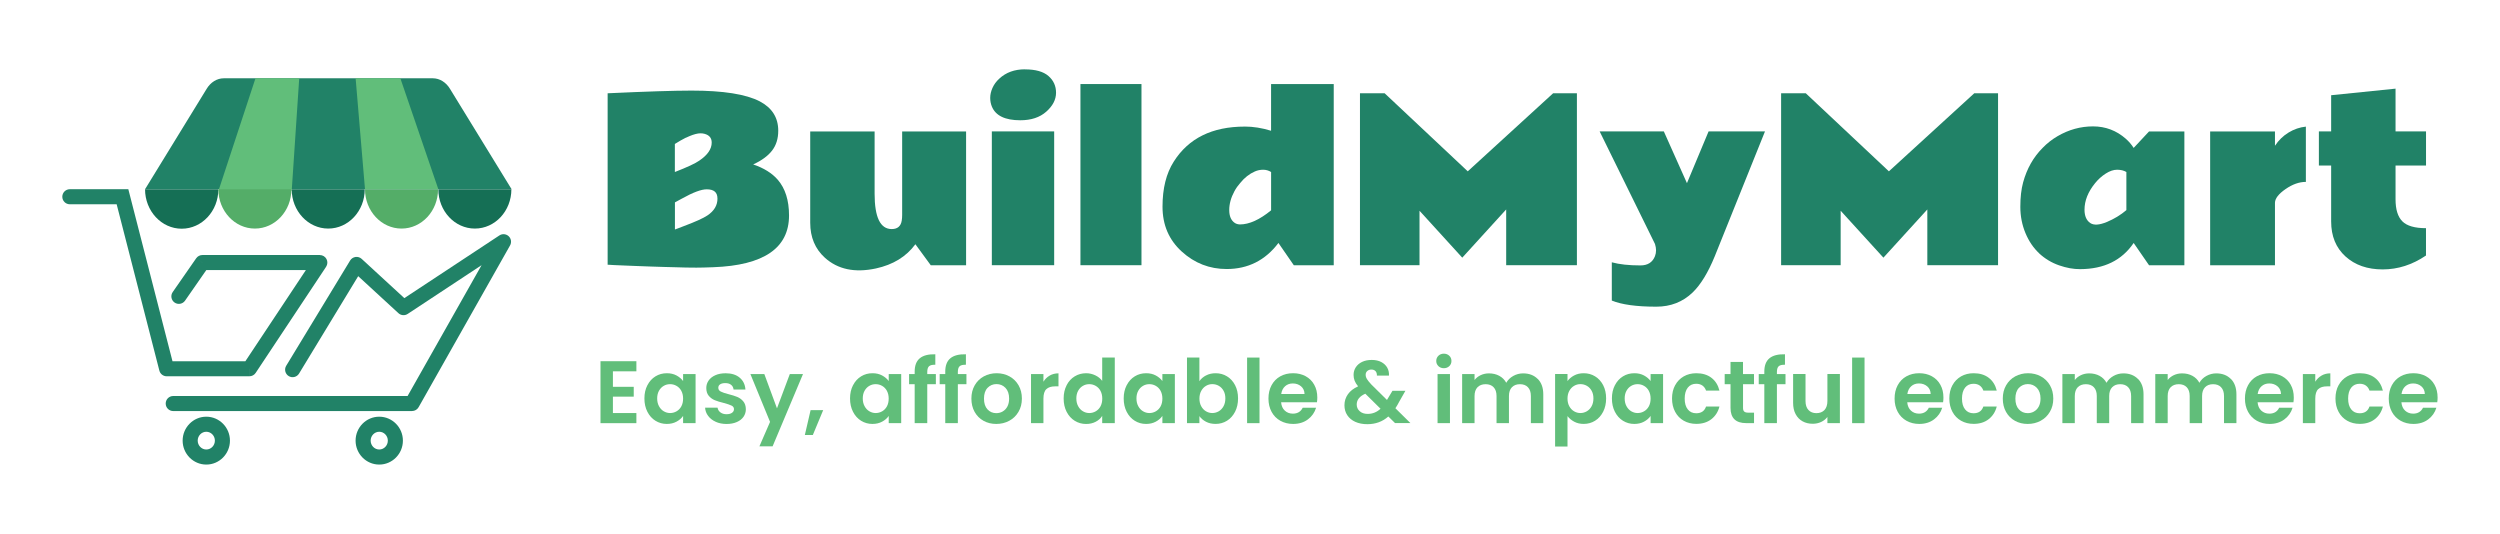 <?xml version="1.0" encoding="UTF-8"?>
<svg id="Layer_1" data-name="Layer 1" xmlns="http://www.w3.org/2000/svg" viewBox="0 0 707 151">
  <defs>
    <style>
      .cls-1 {
        fill: #54ad68;
      }

      .cls-1, .cls-2, .cls-3, .cls-4 {
        stroke-width: 0px;
      }

      .cls-2 {
        fill: #61be7a;
      }

      .cls-3 {
        fill: #156f55;
      }

      .cls-4 {
        fill: #218267;
      }
    </style>
  </defs>
  <g>
    <g>
      <path class="cls-2" d="M173.33,105v4.39h5.89v2.78h-5.89v4.64h6.64v2.86h-10.15v-17.52h10.15v2.86h-6.64Z"/>
      <path class="cls-2" d="M183.09,108.94c.56-1.09,1.32-1.92,2.28-2.51s2.03-.88,3.22-.88c1.04,0,1.94.21,2.72.63.78.42,1.4.94,1.87,1.58v-1.98h3.53v13.88h-3.53v-2.03c-.45.65-1.07,1.19-1.87,1.62-.79.43-1.71.64-2.75.64-1.17,0-2.23-.3-3.2-.9s-1.72-1.45-2.28-2.54c-.56-1.09-.84-2.35-.84-3.77s.28-2.65.84-3.73ZM192.68,110.53c-.33-.61-.79-1.08-1.35-1.4-.57-.33-1.18-.49-1.83-.49s-1.25.16-1.8.48c-.55.32-1,.78-1.34,1.39-.34.61-.51,1.33-.51,2.17s.17,1.57.51,2.19c.34.63.79,1.11,1.35,1.44.56.33,1.16.5,1.79.5s1.26-.16,1.83-.49c.57-.33,1.02-.79,1.35-1.4.33-.61.5-1.34.5-2.19s-.17-1.58-.5-2.19Z"/>
      <path class="cls-2" d="M202.4,119.28c-.9-.41-1.62-.96-2.14-1.67-.53-.7-.81-1.48-.86-2.33h3.53c.07.54.33.98.79,1.33.46.35,1.03.53,1.72.53s1.19-.13,1.57-.4c.38-.27.56-.61.56-1.03,0-.45-.23-.79-.69-1.01-.46-.23-1.19-.47-2.19-.74-1.04-.25-1.88-.51-2.54-.78s-1.23-.68-1.7-1.23-.71-1.29-.71-2.23c0-.77.22-1.47.66-2.11.44-.63,1.08-1.14,1.9-1.5.83-.37,1.8-.55,2.92-.55,1.65,0,2.97.41,3.96,1.24s1.53,1.94,1.63,3.35h-3.36c-.05-.55-.28-.99-.69-1.32-.41-.33-.96-.49-1.64-.49-.63,0-1.12.12-1.47.35s-.51.56-.51.98c0,.47.23.82.7,1.06.47.24,1.19.49,2.18.74,1,.25,1.83.51,2.48.78.65.27,1.22.68,1.69,1.24.48.56.72,1.3.74,2.22,0,.8-.22,1.52-.66,2.16-.44.63-1.08,1.13-1.91,1.49-.83.36-1.79.54-2.89.54s-2.16-.2-3.06-.61Z"/>
      <path class="cls-2" d="M227.09,105.78l-8.6,20.45h-3.73l3.01-6.92-5.56-13.53h3.94l3.58,9.7,3.63-9.7h3.73Z"/>
      <path class="cls-2" d="M232.8,115.98l-2.93,7.04h-2.26l1.63-7.04h3.56Z"/>
      <path class="cls-2" d="M241.24,108.94c.56-1.09,1.32-1.92,2.28-2.51s2.03-.88,3.22-.88c1.04,0,1.94.21,2.72.63.78.42,1.4.94,1.87,1.58v-1.98h3.53v13.88h-3.53v-2.03c-.45.65-1.07,1.19-1.87,1.62-.79.43-1.71.64-2.75.64-1.17,0-2.23-.3-3.2-.9s-1.72-1.45-2.28-2.54c-.56-1.09-.84-2.35-.84-3.77s.28-2.65.84-3.73ZM250.82,110.53c-.33-.61-.79-1.08-1.35-1.4-.57-.33-1.18-.49-1.83-.49s-1.25.16-1.8.48c-.55.32-1,.78-1.34,1.39-.34.61-.51,1.33-.51,2.17s.17,1.57.51,2.19c.34.63.79,1.11,1.35,1.44.56.33,1.16.5,1.79.5s1.26-.16,1.83-.49c.57-.33,1.02-.79,1.35-1.4.33-.61.5-1.34.5-2.19s-.17-1.58-.5-2.19Z"/>
      <path class="cls-2" d="M264.66,108.66h-2.43v11h-3.56v-11h-1.58v-2.88h1.58v-.7c0-1.7.48-2.96,1.45-3.76.97-.8,2.43-1.18,4.39-1.13v2.96c-.85-.02-1.45.12-1.78.43-.33.3-.5.84-.5,1.63v.58h2.43v2.88Z"/>
      <path class="cls-2" d="M273.31,108.66h-2.43v11h-3.56v-11h-1.58v-2.88h1.58v-.7c0-1.7.48-2.96,1.45-3.76.97-.8,2.43-1.18,4.39-1.13v2.96c-.85-.02-1.45.12-1.78.43-.33.3-.5.84-.5,1.63v.58h2.43v2.88Z"/>
      <path class="cls-2" d="M278.14,119c-1.07-.59-1.91-1.43-2.52-2.52-.61-1.09-.91-2.34-.91-3.76s.31-2.67.94-3.76c.63-1.09,1.48-1.92,2.57-2.52,1.09-.59,2.3-.89,3.63-.89s2.55.3,3.63.89,1.94,1.43,2.57,2.52c.63,1.09.94,2.34.94,3.76s-.32,2.67-.97,3.76c-.64,1.09-1.51,1.93-2.61,2.52-1.09.59-2.32.89-3.67.89s-2.54-.3-3.61-.89ZM283.54,116.37c.56-.31,1.01-.77,1.34-1.39.33-.62.5-1.37.5-2.25,0-1.32-.35-2.33-1.04-3.05-.69-.71-1.54-1.06-2.54-1.06s-1.84.36-2.52,1.06c-.68.71-1.01,1.73-1.01,3.05s.33,2.33.99,3.04c.66.71,1.49,1.07,2.49,1.07.63,0,1.23-.15,1.79-.46Z"/>
      <path class="cls-2" d="M296.85,106.21c.73-.42,1.56-.63,2.49-.63v3.68h-.93c-1.1,0-1.93.26-2.49.78-.56.52-.84,1.42-.84,2.71v6.92h-3.51v-13.88h3.51v2.16c.45-.74,1.04-1.31,1.77-1.73Z"/>
      <path class="cls-2" d="M301.64,108.94c.56-1.09,1.32-1.92,2.29-2.51s2.05-.88,3.23-.88c.9,0,1.76.2,2.58.59s1.47.91,1.96,1.57v-6.59h3.56v18.55h-3.56v-2.05c-.43.69-1.04,1.24-1.83,1.65-.79.42-1.7.63-2.73.63-1.17,0-2.24-.3-3.21-.9s-1.73-1.45-2.29-2.54c-.56-1.09-.84-2.35-.84-3.77s.28-2.65.84-3.73ZM311.22,110.53c-.33-.61-.79-1.08-1.35-1.4-.57-.33-1.18-.49-1.83-.49s-1.25.16-1.8.48c-.55.32-1,.78-1.34,1.39-.34.61-.51,1.33-.51,2.17s.17,1.57.51,2.19c.34.63.79,1.11,1.35,1.44.56.33,1.16.5,1.79.5s1.26-.16,1.83-.49c.57-.33,1.02-.79,1.35-1.4.33-.61.5-1.34.5-2.19s-.17-1.58-.5-2.19Z"/>
      <path class="cls-2" d="M318.63,108.94c.56-1.09,1.32-1.92,2.28-2.51s2.03-.88,3.22-.88c1.04,0,1.94.21,2.72.63.78.42,1.4.94,1.87,1.58v-1.98h3.53v13.88h-3.53v-2.03c-.45.65-1.07,1.19-1.87,1.62-.79.43-1.71.64-2.75.64-1.17,0-2.23-.3-3.2-.9s-1.72-1.45-2.28-2.54c-.56-1.09-.84-2.35-.84-3.77s.28-2.65.84-3.73ZM328.22,110.53c-.33-.61-.79-1.08-1.35-1.4-.57-.33-1.18-.49-1.83-.49s-1.25.16-1.8.48c-.55.32-1,.78-1.34,1.39-.34.61-.51,1.33-.51,2.17s.17,1.57.51,2.19c.34.63.79,1.11,1.35,1.44.56.33,1.16.5,1.79.5s1.26-.16,1.83-.49c.57-.33,1.02-.79,1.35-1.4.33-.61.5-1.34.5-2.19s-.17-1.58-.5-2.19Z"/>
      <path class="cls-2" d="M341.06,106.18c.79-.42,1.7-.63,2.72-.63,1.19,0,2.26.29,3.22.88.96.58,1.72,1.42,2.28,2.49.56,1.08.84,2.33.84,3.75s-.28,2.68-.84,3.77c-.56,1.09-1.32,1.94-2.28,2.54-.96.6-2.04.9-3.22.9-1.04,0-1.94-.2-2.72-.61-.78-.41-1.4-.94-1.87-1.59v1.98h-3.51v-18.55h3.51v6.69c.45-.67,1.07-1.21,1.87-1.63ZM346.02,110.5c-.34-.61-.79-1.07-1.35-1.39-.56-.32-1.17-.48-1.82-.48s-1.23.16-1.79.49-1.01.8-1.35,1.42-.51,1.35-.51,2.18.17,1.56.51,2.18.79,1.09,1.35,1.42,1.16.49,1.79.49,1.26-.17,1.82-.5c.56-.33,1.01-.81,1.35-1.43.34-.62.51-1.35.51-2.21s-.17-1.56-.51-2.17Z"/>
      <path class="cls-2" d="M356.19,101.12v18.55h-3.51v-18.55h3.51Z"/>
      <path class="cls-2" d="M372.45,113.77h-10.15c.08,1,.43,1.79,1.05,2.36.62.57,1.38.85,2.28.85,1.3,0,2.23-.56,2.78-1.68h3.78c-.4,1.34-1.17,2.44-2.31,3.3-1.14.86-2.53,1.29-4.19,1.29-1.34,0-2.54-.3-3.6-.89-1.06-.59-1.89-1.43-2.48-2.52-.59-1.09-.89-2.34-.89-3.76s.29-2.7.88-3.78,1.4-1.92,2.46-2.51,2.26-.88,3.63-.88,2.5.29,3.55.85c1.04.57,1.86,1.37,2.43,2.42.58,1.04.86,2.24.86,3.6,0,.5-.03.95-.1,1.35ZM368.92,111.42c-.02-.9-.34-1.62-.98-2.17-.64-.54-1.41-.81-2.33-.81-.87,0-1.6.26-2.19.79-.59.53-.96,1.26-1.09,2.19h6.59Z"/>
      <path class="cls-2" d="M394.53,119.66l-1.91-1.88c-1.62,1.45-3.6,2.18-5.94,2.18-1.29,0-2.42-.22-3.4-.66-.98-.44-1.73-1.07-2.27-1.88-.54-.81-.8-1.75-.8-2.82,0-1.15.33-2.19.98-3.11.65-.92,1.61-1.66,2.88-2.23-.45-.55-.78-1.08-.98-1.59-.2-.51-.3-1.06-.3-1.64,0-.8.21-1.52.63-2.17.42-.64,1.02-1.15,1.79-1.52.78-.37,1.68-.55,2.72-.55s1.96.2,2.71.6,1.31.94,1.68,1.6c.37.67.53,1.41.48,2.23h-3.41c.02-.55-.12-.97-.4-1.27-.28-.29-.67-.44-1.15-.44s-.86.14-1.17.41c-.31.28-.46.63-.46,1.06s.12.83.38,1.24.66.92,1.23,1.52l4.41,4.36s.06-.07.08-.1c.02-.03.03-.07.05-.1l1.43-2.38h3.66l-1.75,3.08c-.33.65-.69,1.27-1.08,1.85l4.24,4.19h-4.31ZM390.42,115.6l-4.31-4.26c-1.62.72-2.43,1.74-2.43,3.06,0,.75.28,1.38.85,1.89.57.51,1.32.76,2.25.76,1.37,0,2.58-.48,3.63-1.45Z"/>
      <path class="cls-2" d="M406.78,103.54c-.41-.39-.61-.88-.61-1.46s.2-1.07.61-1.47c.41-.39.92-.59,1.54-.59s1.13.2,1.54.59c.41.39.61.88.61,1.47s-.2,1.07-.61,1.46c-.41.39-.92.59-1.54.59s-1.13-.2-1.54-.59ZM410.05,105.78v13.88h-3.51v-13.88h3.51Z"/>
      <path class="cls-2" d="M434.87,107.15c1.04,1.04,1.57,2.5,1.57,4.37v8.15h-3.51v-7.67c0-1.09-.28-1.92-.83-2.49-.55-.58-1.3-.86-2.26-.86s-1.71.29-2.27.86c-.56.58-.84,1.41-.84,2.49v7.67h-3.51v-7.67c0-1.09-.28-1.92-.83-2.49-.55-.58-1.3-.86-2.26-.86s-1.73.29-2.29.86c-.56.58-.84,1.41-.84,2.49v7.67h-3.51v-13.88h3.51v1.68c.45-.59,1.03-1.04,1.74-1.38.71-.33,1.49-.5,2.34-.5,1.09,0,2.06.23,2.91.69.85.46,1.51,1.12,1.98,1.97.45-.8,1.11-1.45,1.97-1.93.86-.48,1.79-.73,2.79-.73,1.7,0,3.08.52,4.12,1.57Z"/>
      <path class="cls-2" d="M445.15,106.19c.79-.43,1.7-.64,2.72-.64,1.19,0,2.26.29,3.22.88.96.58,1.72,1.42,2.28,2.49.56,1.08.84,2.33.84,3.75s-.28,2.68-.84,3.77c-.56,1.09-1.32,1.94-2.28,2.54-.96.6-2.04.9-3.22.9-1.02,0-1.92-.21-2.69-.63-.78-.42-1.41-.94-1.89-1.58v8.6h-3.51v-20.5h3.51v2c.45-.63,1.07-1.17,1.87-1.59ZM450.11,110.5c-.34-.61-.79-1.07-1.35-1.39-.56-.32-1.17-.48-1.82-.48s-1.23.16-1.79.49-1.01.8-1.35,1.42-.51,1.35-.51,2.18.17,1.56.51,2.18.79,1.09,1.35,1.42,1.16.49,1.79.49,1.26-.17,1.82-.5c.56-.33,1.01-.81,1.35-1.43.34-.62.51-1.35.51-2.21s-.17-1.56-.51-2.17Z"/>
      <path class="cls-2" d="M456.7,108.94c.56-1.09,1.32-1.92,2.28-2.51s2.03-.88,3.22-.88c1.04,0,1.94.21,2.72.63.78.42,1.4.94,1.87,1.58v-1.98h3.53v13.88h-3.53v-2.03c-.45.65-1.07,1.19-1.87,1.62-.79.43-1.71.64-2.75.64-1.17,0-2.23-.3-3.2-.9s-1.72-1.45-2.28-2.54c-.56-1.09-.84-2.35-.84-3.77s.28-2.65.84-3.73ZM466.29,110.53c-.33-.61-.79-1.08-1.35-1.4-.57-.33-1.18-.49-1.83-.49s-1.25.16-1.8.48c-.55.32-1,.78-1.34,1.39-.34.61-.51,1.33-.51,2.17s.17,1.57.51,2.19c.34.63.79,1.11,1.35,1.44.56.33,1.16.5,1.79.5s1.26-.16,1.83-.49c.57-.33,1.02-.79,1.35-1.4.33-.61.5-1.34.5-2.19s-.17-1.58-.5-2.19Z"/>
      <path class="cls-2" d="M473.73,108.95c.58-1.08,1.4-1.91,2.43-2.51,1.04-.59,2.22-.89,3.56-.89,1.72,0,3.15.43,4.27,1.29,1.13.86,1.88,2.07,2.27,3.62h-3.79c-.2-.6-.54-1.07-1.01-1.42-.48-.34-1.07-.51-1.77-.51-1,0-1.8.36-2.38,1.09-.58.73-.88,1.76-.88,3.09s.29,2.34.88,3.07c.58.73,1.38,1.09,2.38,1.09,1.42,0,2.35-.63,2.78-1.91h3.79c-.38,1.5-1.15,2.7-2.28,3.58-1.14.89-2.56,1.33-4.26,1.33-1.34,0-2.52-.3-3.56-.89-1.04-.59-1.85-1.43-2.43-2.51-.58-1.08-.88-2.34-.88-3.77s.29-2.69.88-3.77Z"/>
      <path class="cls-2" d="M492.93,108.66v6.72c0,.47.11.81.34,1.01.23.21.61.31,1.14.31h1.63v2.96h-2.21c-2.96,0-4.44-1.44-4.44-4.31v-6.69h-1.65v-2.88h1.65v-3.43h3.53v3.43h3.11v2.88h-3.11Z"/>
      <path class="cls-2" d="M504.94,108.66h-2.43v11h-3.56v-11h-1.58v-2.88h1.58v-.7c0-1.7.48-2.96,1.45-3.76.97-.8,2.43-1.18,4.39-1.13v2.96c-.85-.02-1.45.12-1.78.43-.33.3-.5.84-.5,1.63v.58h2.43v2.88Z"/>
      <path class="cls-2" d="M520.32,105.78v13.88h-3.53v-1.75c-.45.6-1.04,1.07-1.77,1.42-.73.34-1.52.51-2.37.51-1.09,0-2.05-.23-2.88-.69-.84-.46-1.49-1.14-1.97-2.03s-.71-1.96-.71-3.2v-8.15h3.51v7.64c0,1.1.28,1.95.83,2.54.55.59,1.3.89,2.25.89s1.73-.3,2.28-.89c.55-.59.83-1.44.83-2.54v-7.64h3.53Z"/>
      <path class="cls-2" d="M527.29,101.12v18.55h-3.51v-18.55h3.51Z"/>
      <path class="cls-2" d="M549.52,113.77h-10.15c.08,1,.43,1.79,1.05,2.36.62.57,1.38.85,2.28.85,1.3,0,2.23-.56,2.78-1.68h3.78c-.4,1.34-1.17,2.44-2.31,3.3-1.14.86-2.53,1.29-4.19,1.29-1.34,0-2.54-.3-3.6-.89-1.06-.59-1.89-1.43-2.48-2.52-.59-1.09-.89-2.34-.89-3.76s.29-2.7.88-3.78,1.4-1.92,2.46-2.51,2.26-.88,3.63-.88,2.5.29,3.55.85c1.04.57,1.86,1.37,2.43,2.42.58,1.04.86,2.24.86,3.6,0,.5-.03.95-.1,1.35ZM545.99,111.42c-.02-.9-.34-1.62-.98-2.17-.64-.54-1.41-.81-2.33-.81-.87,0-1.6.26-2.19.79-.59.53-.96,1.26-1.09,2.19h6.59Z"/>
      <path class="cls-2" d="M552.15,108.95c.58-1.08,1.4-1.91,2.43-2.51,1.04-.59,2.22-.89,3.56-.89,1.72,0,3.15.43,4.27,1.29,1.13.86,1.88,2.07,2.27,3.62h-3.79c-.2-.6-.54-1.07-1.01-1.42-.48-.34-1.07-.51-1.77-.51-1,0-1.8.36-2.38,1.09-.58.73-.88,1.76-.88,3.09s.29,2.34.88,3.07c.58.73,1.38,1.09,2.38,1.09,1.42,0,2.35-.63,2.78-1.91h3.79c-.38,1.5-1.15,2.7-2.28,3.58-1.14.89-2.56,1.33-4.26,1.33-1.34,0-2.52-.3-3.56-.89-1.04-.59-1.85-1.43-2.43-2.51-.58-1.08-.88-2.34-.88-3.77s.29-2.69.88-3.77Z"/>
      <path class="cls-2" d="M569.82,119c-1.07-.59-1.91-1.43-2.52-2.52-.61-1.09-.91-2.34-.91-3.76s.31-2.67.94-3.76c.63-1.09,1.48-1.92,2.57-2.52,1.09-.59,2.3-.89,3.63-.89s2.55.3,3.63.89,1.94,1.43,2.57,2.52c.63,1.09.94,2.34.94,3.76s-.32,2.67-.97,3.76c-.64,1.09-1.51,1.93-2.61,2.52-1.09.59-2.32.89-3.67.89s-2.54-.3-3.61-.89ZM575.22,116.37c.56-.31,1.01-.77,1.34-1.39.33-.62.5-1.37.5-2.25,0-1.32-.35-2.33-1.04-3.05-.69-.71-1.54-1.06-2.54-1.06s-1.84.36-2.52,1.06c-.68.71-1.01,1.73-1.01,3.05s.33,2.33.99,3.04c.66.71,1.49,1.07,2.49,1.07.63,0,1.23-.15,1.79-.46Z"/>
      <path class="cls-2" d="M604.62,107.15c1.04,1.04,1.57,2.5,1.57,4.37v8.15h-3.51v-7.67c0-1.09-.28-1.92-.83-2.49-.55-.58-1.3-.86-2.26-.86s-1.71.29-2.27.86c-.56.58-.84,1.41-.84,2.49v7.67h-3.51v-7.67c0-1.09-.28-1.92-.83-2.49-.55-.58-1.3-.86-2.26-.86s-1.73.29-2.29.86c-.56.58-.84,1.41-.84,2.49v7.67h-3.51v-13.88h3.51v1.68c.45-.59,1.03-1.04,1.74-1.38.71-.33,1.49-.5,2.34-.5,1.09,0,2.06.23,2.91.69.85.46,1.51,1.12,1.98,1.97.45-.8,1.11-1.45,1.97-1.93.86-.48,1.79-.73,2.79-.73,1.7,0,3.08.52,4.12,1.57Z"/>
      <path class="cls-2" d="M630.89,107.15c1.04,1.04,1.57,2.5,1.57,4.37v8.15h-3.51v-7.67c0-1.09-.28-1.92-.83-2.49-.55-.58-1.3-.86-2.26-.86s-1.71.29-2.27.86c-.56.58-.84,1.41-.84,2.49v7.67h-3.51v-7.67c0-1.09-.28-1.92-.83-2.49-.55-.58-1.3-.86-2.26-.86s-1.73.29-2.29.86c-.56.58-.84,1.41-.84,2.49v7.67h-3.51v-13.88h3.51v1.68c.45-.59,1.03-1.04,1.74-1.38.71-.33,1.49-.5,2.34-.5,1.09,0,2.06.23,2.91.69.85.46,1.51,1.12,1.98,1.97.45-.8,1.11-1.45,1.97-1.93.86-.48,1.79-.73,2.79-.73,1.7,0,3.08.52,4.12,1.57Z"/>
      <path class="cls-2" d="M648.6,113.77h-10.15c.08,1,.43,1.79,1.05,2.36.62.57,1.38.85,2.28.85,1.3,0,2.23-.56,2.78-1.68h3.78c-.4,1.34-1.17,2.44-2.31,3.3-1.14.86-2.53,1.29-4.19,1.29-1.34,0-2.54-.3-3.6-.89-1.06-.59-1.89-1.43-2.48-2.52-.59-1.09-.89-2.34-.89-3.76s.29-2.7.88-3.78,1.4-1.92,2.46-2.51,2.26-.88,3.63-.88,2.5.29,3.55.85c1.04.57,1.86,1.37,2.43,2.42.58,1.04.86,2.24.86,3.6,0,.5-.03.95-.1,1.35ZM645.06,111.42c-.02-.9-.34-1.62-.98-2.17-.64-.54-1.41-.81-2.33-.81-.87,0-1.6.26-2.19.79-.59.53-.96,1.26-1.09,2.19h6.59Z"/>
      <path class="cls-2" d="M656.53,106.21c.73-.42,1.56-.63,2.49-.63v3.68h-.93c-1.1,0-1.93.26-2.49.78-.56.52-.84,1.42-.84,2.71v6.92h-3.51v-13.88h3.51v2.16c.45-.74,1.04-1.31,1.77-1.73Z"/>
      <path class="cls-2" d="M661.35,108.95c.58-1.08,1.4-1.91,2.43-2.51,1.04-.59,2.22-.89,3.56-.89,1.72,0,3.15.43,4.27,1.29,1.13.86,1.88,2.07,2.27,3.62h-3.79c-.2-.6-.54-1.07-1.01-1.42-.48-.34-1.07-.51-1.77-.51-1,0-1.8.36-2.38,1.09-.58.73-.88,1.76-.88,3.09s.29,2.34.88,3.07c.58.73,1.38,1.09,2.38,1.09,1.42,0,2.35-.63,2.78-1.91h3.79c-.38,1.5-1.15,2.7-2.28,3.58-1.14.89-2.56,1.33-4.26,1.33-1.34,0-2.52-.3-3.56-.89-1.04-.59-1.85-1.43-2.43-2.51-.58-1.08-.88-2.34-.88-3.77s.29-2.69.88-3.77Z"/>
      <path class="cls-2" d="M689.27,113.77h-10.15c.08,1,.43,1.79,1.05,2.36.62.57,1.38.85,2.28.85,1.3,0,2.23-.56,2.78-1.68h3.78c-.4,1.34-1.17,2.44-2.31,3.3-1.14.86-2.53,1.29-4.19,1.29-1.34,0-2.54-.3-3.6-.89-1.06-.59-1.89-1.43-2.48-2.52-.59-1.09-.89-2.34-.89-3.76s.29-2.7.88-3.78,1.4-1.92,2.46-2.51,2.26-.88,3.63-.88,2.5.29,3.55.85c1.04.57,1.86,1.37,2.43,2.42.58,1.04.86,2.24.86,3.6,0,.5-.03.95-.1,1.35ZM685.74,111.42c-.02-.9-.34-1.62-.98-2.17-.64-.54-1.41-.81-2.33-.81-.87,0-1.6.26-2.19.79-.59.53-.96,1.26-1.09,2.19h6.59Z"/>
    </g>
    <g>
      <path class="cls-4" d="M171.83,26.38c11.02-.51,18.94-.76,23.75-.76,8.95,0,15.37,1.02,19.27,3.04,3.49,1.83,5.24,4.6,5.24,8.31,0,2.23-.58,4.11-1.75,5.62-1.17,1.51-2.95,2.82-5.34,3.91,3,1.02,5.32,2.46,6.94,4.32,2.13,2.46,3.2,5.83,3.2,10.11,0,9.23-7.14,14.12-21.43,14.64-2.05.08-3.64.12-4.78.12s-2.12-.01-2.95-.03c-.83-.02-1.78-.05-2.85-.08-1.07-.03-2.22-.06-3.47-.09-1.25-.03-2.51-.07-3.79-.12-1.28-.05-2.54-.1-3.78-.14-1.24-.04-2.4-.09-3.47-.14-1.08-.05-2.03-.09-2.86-.12-.83-.03-1.47-.07-1.92-.11V26.38ZM190.86,48.64c3.45-1.34,5.74-2.4,6.88-3.2,2.35-1.58,3.53-3.29,3.53-5.12,0-1.28-.67-2.1-2.01-2.47-.37-.1-.75-.15-1.16-.15s-.88.07-1.42.21c-.54.14-1.07.33-1.6.55-.81.3-1.71.75-2.69,1.32s-1.5.89-1.54.93v7.92ZM202.89,56.1c0-1.71-1-2.56-3.01-2.56-1.52-.02-3.89.86-7.09,2.65-.75.41-1.39.75-1.92,1.04v7.67c.28-.1.55-.2.81-.3.25-.1.84-.32,1.75-.67,3.25-1.22,5.46-2.22,6.64-3.01,1.91-1.28,2.85-2.88,2.83-4.81Z"/>
      <path class="cls-4" d="M247.34,54.79c0,6.66,1.61,9.99,4.84,9.99,1.62,0,2.57-.79,2.83-2.38.08-.49.12-1.03.12-1.61v-23.62h18.08v37.84h-9.99l-4.35-5.94c-2.58,3.51-6.3,5.79-11.17,6.85-5.97,1.28-10.78.26-14.43-3.04-2.76-2.5-4.14-5.79-4.14-9.89v-25.82h18.21v17.63Z"/>
      <path class="cls-4" d="M289.88,19.62c2.97,0,5.18.62,6.62,1.87s2.16,2.84,2.15,4.76c-.01,1.93-.93,3.7-2.77,5.33s-4.29,2.43-7.35,2.43c-4.3,0-6.98-1.3-8.04-3.9-.3-.73-.46-1.54-.46-2.44s.21-1.83.64-2.8c.43-.97,1.07-1.85,1.92-2.62,1.89-1.77,4.32-2.65,7.29-2.65ZM298.12,75h-17.63v-37.84h17.63v37.84Z"/>
      <path class="cls-4" d="M322.81,75h-17.26V23.77h17.26v51.24Z"/>
      <path class="cls-4" d="M352,35.79c2.42,0,4.9.4,7.46,1.19v-13.21h17.72v51.24h-11.29l-4.35-6.3c-3.71,4.91-8.6,7.37-14.64,7.37-4.85,0-9.09-1.65-12.71-4.95-3.62-3.3-5.43-7.52-5.43-12.68s1.05-9.4,3.17-12.73c4.18-6.62,10.88-9.92,20.09-9.92ZM359.46,48.64c-.69-.43-1.44-.64-2.25-.64s-1.59.16-2.34.49c-1.54.67-2.92,1.75-4.14,3.26-.65.73-1.2,1.51-1.64,2.34-.97,1.79-1.46,3.56-1.46,5.31s.54,2.98,1.61,3.67c.38.24.85.38,1.4.4,2.64,0,5.58-1.33,8.83-3.99v-10.84Z"/>
      <path class="cls-4" d="M384.61,26.38h6.97l23.5,22.07,24.14-22.07h6.73v48.62h-20v-15.77l-12.42,13.64-12.09-13.27v15.4h-16.84V26.38Z"/>
      <path class="cls-4" d="M455.82,74.18c2.15.59,4.85.88,8.1.88,2.05,0,3.42-.87,4.11-2.62.2-.53.3-1.08.3-1.64s-.1-1.17-.3-1.8l-15.65-31.84h18.15l6.54,14.64,6.12-14.64h15.95l-14.22,35.35c-1.89,4.61-3.97,8.01-6.24,10.2-2.78,2.68-6.21,4.02-10.29,4.02-5.58,0-9.77-.58-12.57-1.73v-10.81Z"/>
      <path class="cls-4" d="M503.71,26.38h6.97l23.5,22.07,24.14-22.07h6.73v48.62h-20v-15.77l-12.42,13.64-12.09-13.27v15.4h-16.84V26.38Z"/>
      <path class="cls-4" d="M576.68,71.64c-1.62-1.51-2.92-3.42-3.88-5.72-.96-2.3-1.45-4.78-1.45-7.44s.26-4.96.79-6.91c1.06-3.88,2.9-7.13,5.54-9.77,1.26-1.3,2.66-2.39,4.2-3.29,3.17-1.85,6.51-2.77,10.03-2.77s6.61,1.17,9.27,3.5c.85.75,1.59,1.61,2.22,2.59l4.35-4.66h9.99v37.84h-9.99l-4.35-6.3c-3.33,4.91-8.37,7.38-15.13,7.4-1.87.02-3.86-.34-5.98-1.08-2.12-.74-3.99-1.87-5.62-3.38ZM601.34,48.64c-.73-.43-1.6-.64-2.62-.64s-2.09.36-3.21,1.08c-1.13.72-2.14,1.63-3.03,2.73-1.99,2.46-2.98,4.95-2.98,7.49,0,1.79.55,3.04,1.64,3.78,1.01.67,2.56.57,4.64-.29,2.08-.86,3.93-1.98,5.56-3.37v-10.78Z"/>
      <path class="cls-4" d="M652.09,51.44c-1.87,0-3.79.68-5.75,2.04s-2.96,2.65-2.98,3.87v17.66h-18.33v-37.84h18.33v4.05c1.04-1.56,2.32-2.81,3.85-3.74s3.16-1.49,4.89-1.67v15.65Z"/>
      <path class="cls-4" d="M686.07,72.26c-3.86,2.62-7.94,3.93-12.25,3.93s-7.82-1.22-10.52-3.67c-2.7-2.45-4.05-5.74-4.05-9.88v-15.83h-3.47v-9.65h3.47v-10.23l18.21-1.86v12.09h8.62v9.65h-8.62v9.56c0,2.86.64,4.94,1.93,6.23,1.29,1.29,3.52,1.93,6.68,1.93v7.73Z"/>
    </g>
  </g>
  <g>
    <path class="cls-4" d="M116.51,116.25H48.99c-1.17,0-2.13-.95-2.13-2.13s.95-2.13,2.13-2.13h66.28l20.92-37-20.9,13.79c-.82.54-1.89.45-2.61-.21l-11.38-10.47-16.73,27.55c-.61,1-1.92,1.32-2.92.71-1-.61-1.32-1.92-.71-2.92l18.08-29.77c.33-.54.89-.91,1.52-1s1.27.11,1.74.54l12.07,11.1,26.88-17.73c.82-.54,1.9-.45,2.62.22.72.67.88,1.75.4,2.6l-25.87,45.76c-.38.67-1.08,1.08-1.85,1.08Z"/>
    <path class="cls-4" d="M58.34,131.38c-3.69,0-6.69-3.04-6.69-6.77s3-6.77,6.69-6.77,6.69,3.04,6.69,6.77-3,6.77-6.69,6.77ZM58.34,122.1c-1.34,0-2.43,1.13-2.43,2.51s1.09,2.51,2.43,2.51,2.43-1.13,2.43-2.51-1.09-2.51-2.43-2.51Z"/>
    <path class="cls-4" d="M107.25,131.38c-3.69,0-6.69-3.04-6.69-6.77s3-6.77,6.69-6.77,6.69,3.04,6.69,6.77-3,6.77-6.69,6.77ZM107.25,122.1c-1.34,0-2.43,1.13-2.43,2.51s1.09,2.51,2.43,2.51,2.43-1.13,2.43-2.51-1.09-2.51-2.43-2.51Z"/>
    <path class="cls-4" d="M19.75,53.51c-1.17,0-2.13.95-2.13,2.13s.95,2.13,2.13,2.13v-4.25ZM34.64,55.64l2.06-.53-.41-1.6h-1.65v2.13ZM47.13,104.28l-2.06.53c.24.94,1.09,1.6,2.06,1.6v-2.13ZM70.53,104.28v2.13c.71,0,1.38-.36,1.77-.95l-1.77-1.18ZM90.46,74.25l1.77,1.18c.43-.65.47-1.49.1-2.18-.37-.69-1.09-1.12-1.87-1.12v2.13ZM57.24,74.25v-2.13c-.7,0-1.35.34-1.75.91l1.75,1.21ZM48.84,82.6c-.67.96-.43,2.29.53,2.96.96.67,2.29.43,2.96-.53l-3.49-2.43ZM19.75,57.76h14.89v-4.25h-14.89v4.25ZM32.58,56.17l12.49,48.65,4.12-1.06-12.49-48.65-4.12,1.06ZM47.13,106.41h23.39v-4.25h-23.39v4.25ZM72.3,105.46l19.94-30.04-3.54-2.35-19.94,30.04,3.54,2.35ZM90.46,72.12h-33.23v4.25h33.23v-4.25ZM55.49,73.03l-6.65,9.57,3.49,2.43,6.65-9.57-3.49-2.43Z"/>
    <g>
      <path class="cls-3" d="M51.39,64.68c-5.73,0-10.37-5.01-10.37-11.16h20.73c0,6.17-4.64,11.16-10.37,11.16Z"/>
      <path class="cls-3" d="M92.82,64.64c-5.7,0-10.33-4.99-10.33-11.12h20.66c0,6.15-4.62,11.12-10.33,11.12Z"/>
      <path class="cls-1" d="M113.55,64.64c-5.7,0-10.33-4.99-10.33-11.12h20.66c0,6.15-4.62,11.12-10.33,11.12Z"/>
      <path class="cls-3" d="M134.29,64.64c-5.7,0-10.33-4.99-10.33-11.12h20.66c0,6.15-4.62,11.12-10.33,11.12Z"/>
      <path class="cls-4" d="M58.43,25.14c1.13-1.88,2.93-3,4.86-3h59.12c1.91,0,3.73,1.12,4.86,3l17.41,28.37H41.02l17.41-28.37Z"/>
      <polygon class="cls-2" points="61.75 54.04 72.25 22.14 84.62 22.14 82.49 54.04 61.75 54.04"/>
      <polygon class="cls-2" points="123.96 53.51 113.22 22.14 100.57 22.14 103.22 53.51 123.96 53.51"/>
      <path class="cls-1" d="M72.08,64.64c-5.7,0-10.33-4.99-10.33-11.12h20.66c0,6.15-4.62,11.12-10.33,11.12Z"/>
    </g>
  </g>
</svg>